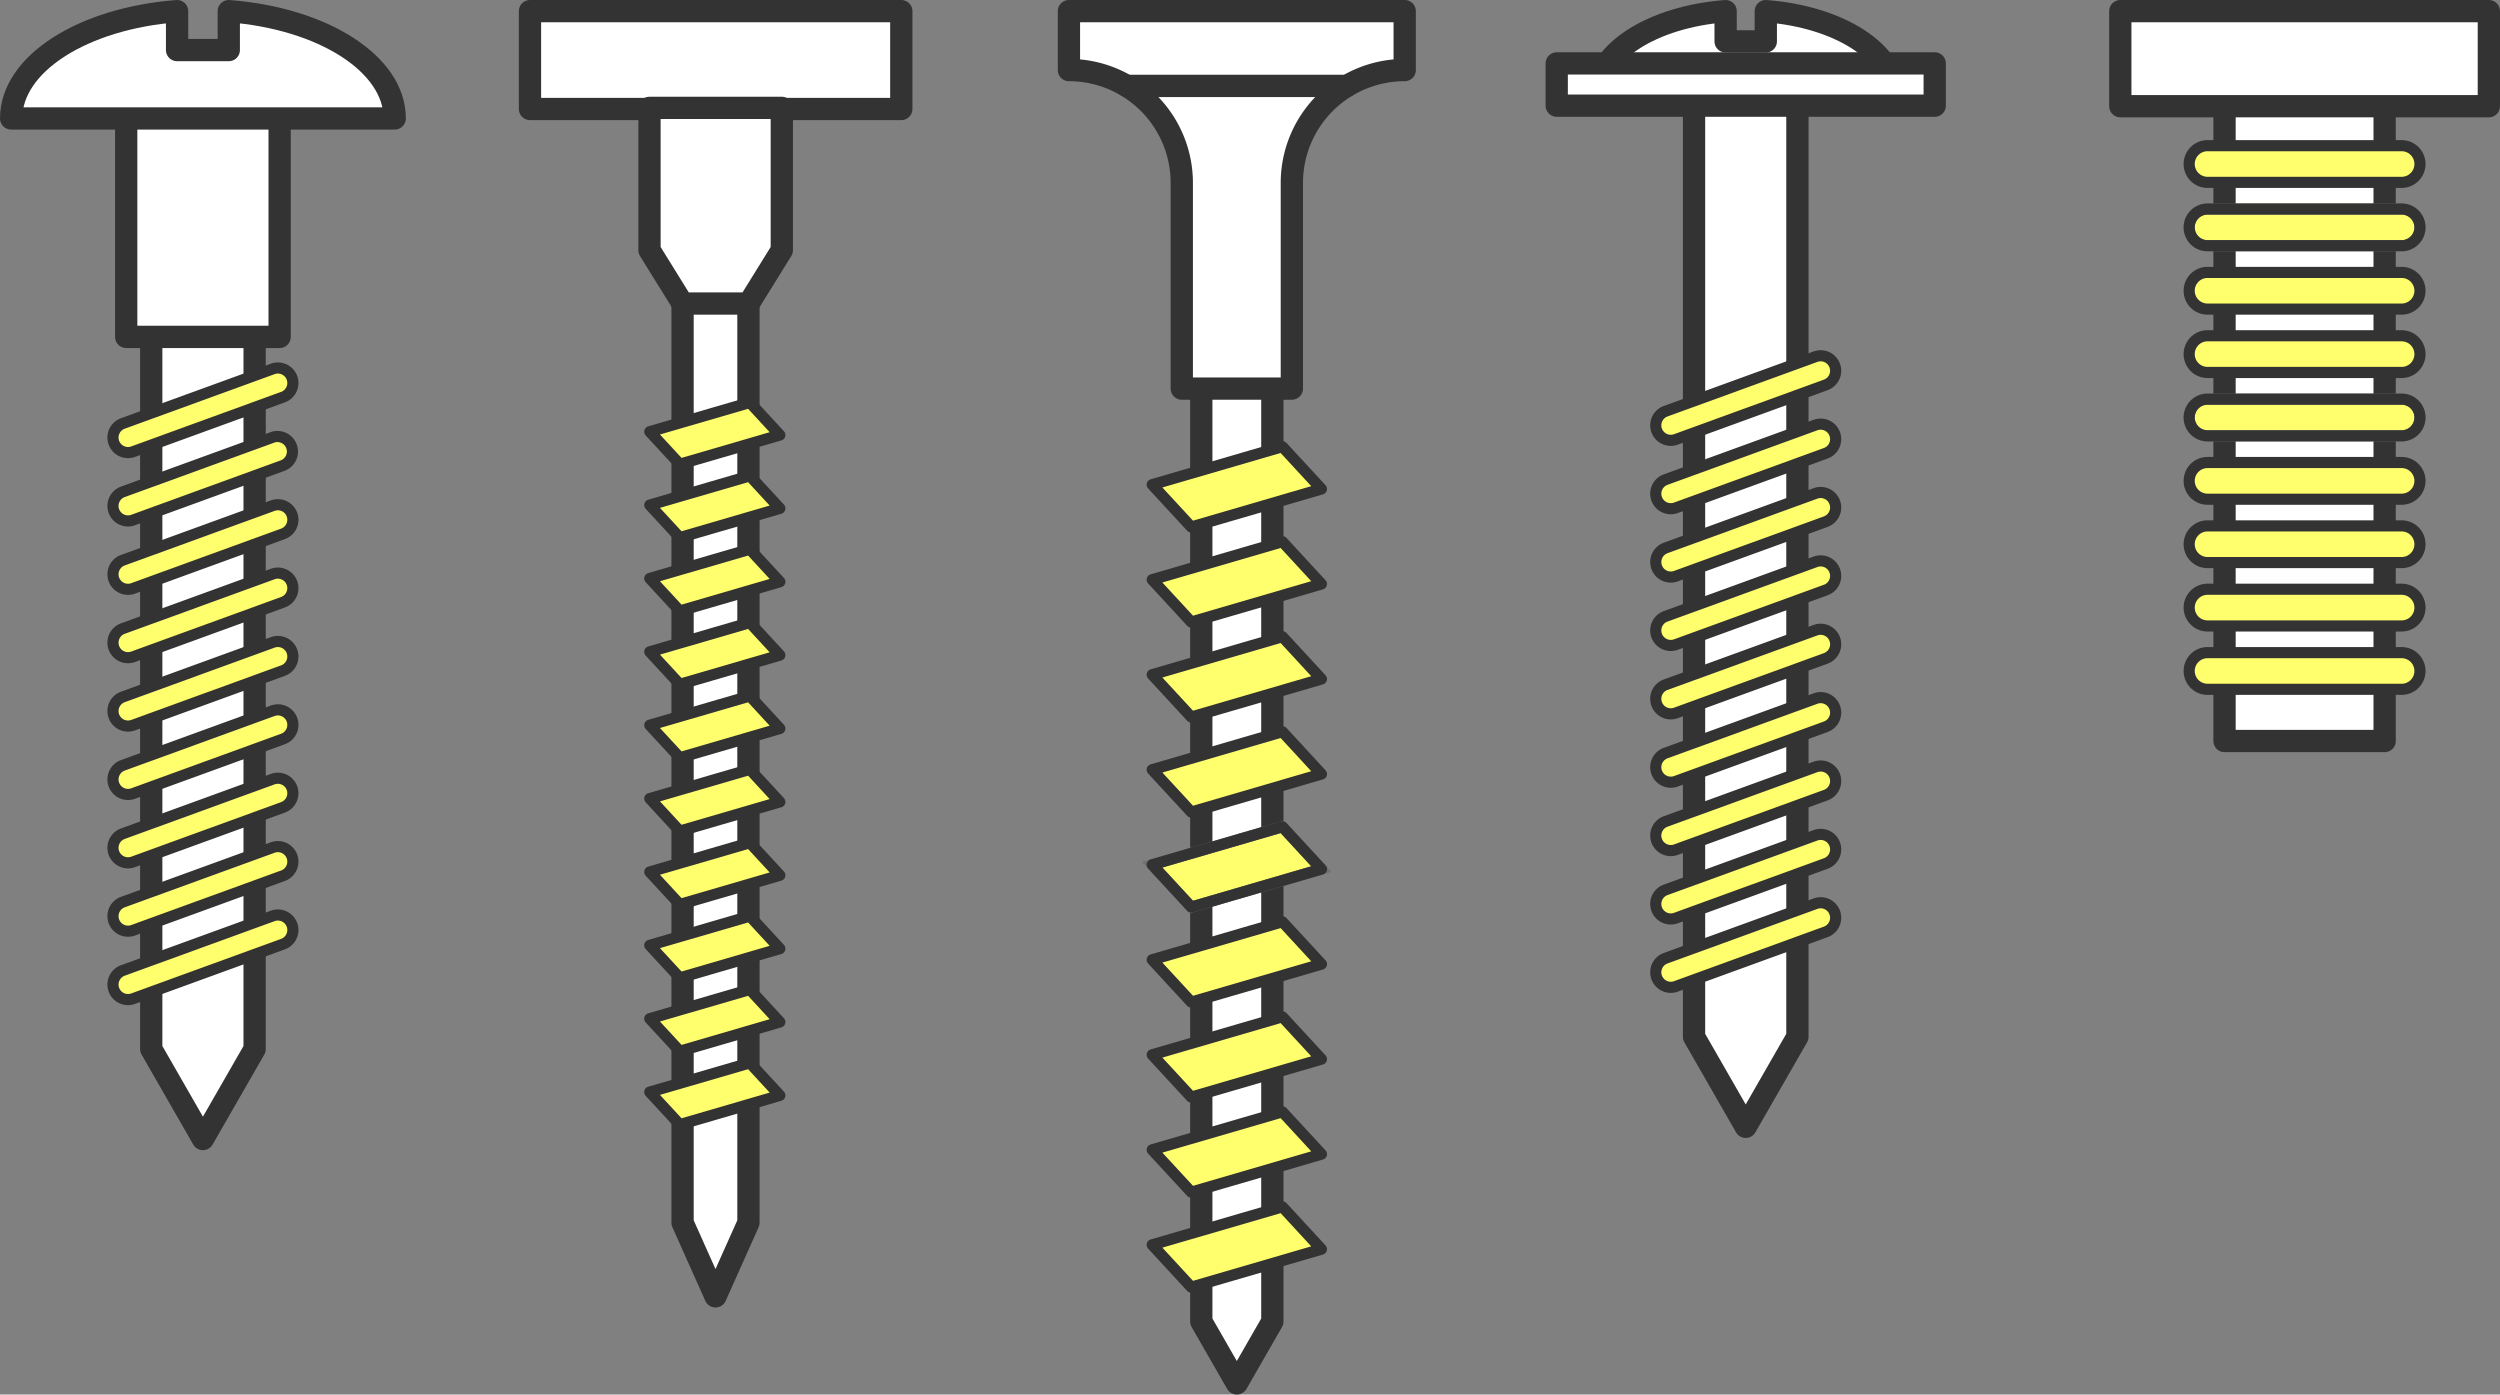 <svg xmlns="http://www.w3.org/2000/svg" width="448.854" height="250.375" viewBox="0 0 448.854 250.375">
  <rect x="0" y="0" width="448.854" height="250.375" fill="#808080" stroke="none"/>
  <g id="グループ_15155" data-name="グループ 15155" transform="translate(-992.573 -2851)">
    <g id="グループ_13436" data-name="グループ 13436" transform="translate(19.492 -509)">
      <g id="グループ_7901" data-name="グループ 7901" transform="translate(1068.234 3362.001)">
        <path id="パス_5965" data-name="パス 5965" d="M98.258,207.708l-5.913,13.224-5.914-13.224V40.036H98.258V207.708Z" transform="translate(-59.035 9.815)" fill="#fff"/>
        <path id="パス_5966" data-name="パス 5966" d="M98.258,207.708l-5.913,13.224-5.914-13.224V40.036H98.258V207.708Z" transform="translate(-59.035 9.815)" fill="none" stroke="#333" stroke-linecap="round" stroke-linejoin="round" stroke-width="4"/>
        <rect id="長方形_26780" data-name="長方形 26780" width="66.669" height="17.565" transform="translate(0)" fill="#fff"/>
        <rect id="長方形_26781" data-name="長方形 26781" width="66.669" height="17.565" transform="translate(0)" fill="none" stroke="#333" stroke-linecap="round" stroke-linejoin="round" stroke-width="4"/>
        <path id="パス_5967" data-name="パス 5967" d="M105.535,40.148,99.6,49.729H87.72l-5.938-9.581V14.6h23.754v25.55Z" transform="translate(-60.323 2.767)" fill="#fff"/>
        <path id="パス_5968" data-name="パス 5968" d="M105.535,40.148,99.6,49.729H87.72l-5.938-9.581V14.6h23.754v25.55Z" transform="translate(-60.323 2.767)" fill="none" stroke="#333" stroke-linecap="round" stroke-linejoin="round" stroke-width="4"/>
        <path id="パス_5969" data-name="パス 5969" d="M81.821,61.258,87.21,67.1l17.965-5.24-5.389-5.839Z" transform="translate(-60.312 14.244)" fill="#fff"/>
        <path id="パス_5970" data-name="パス 5970" d="M81.821,61.258,87.21,67.1l17.965-5.24-5.389-5.839Z" transform="translate(-60.312 14.244)" fill="#ffff6d" stroke="#333" stroke-linecap="round" stroke-linejoin="round" stroke-width="2"/>
        <path id="パス_5971" data-name="パス 5971" d="M81.821,71.573l5.389,5.839,17.965-5.24-5.389-5.839Z" transform="translate(-60.312 17.102)" fill="#fff"/>
        <path id="パス_5972" data-name="パス 5972" d="M81.821,71.573l5.389,5.839,17.965-5.24-5.389-5.839Z" transform="translate(-60.312 17.102)" fill="#ffff6d" stroke="#333" stroke-linecap="round" stroke-linejoin="round" stroke-width="2"/>
        <path id="パス_5973" data-name="パス 5973" d="M81.821,81.889l5.389,5.839,17.965-5.24-5.389-5.839Z" transform="translate(-60.312 19.961)" fill="#fff"/>
        <path id="パス_5974" data-name="パス 5974" d="M81.821,81.889l5.389,5.839,17.965-5.24-5.389-5.839Z" transform="translate(-60.312 19.961)" fill="#ffff6d" stroke="#333" stroke-linecap="round" stroke-linejoin="round" stroke-width="2"/>
        <path id="パス_5975" data-name="パス 5975" d="M81.821,92.205l5.389,5.839,17.965-5.24-5.389-5.839Z" transform="translate(-60.312 22.819)" fill="#fff"/>
        <path id="パス_5976" data-name="パス 5976" d="M81.821,92.205l5.389,5.839,17.965-5.24-5.389-5.839Z" transform="translate(-60.312 22.819)" fill="#ffff6d" stroke="#333" stroke-linecap="round" stroke-linejoin="round" stroke-width="2"/>
        <path id="パス_5977" data-name="パス 5977" d="M81.821,102.521l5.389,5.839,17.965-5.24-5.389-5.839Z" transform="translate(-60.312 25.677)" fill="#fff"/>
        <path id="パス_5978" data-name="パス 5978" d="M81.821,102.521l5.389,5.839,17.965-5.24-5.389-5.839Z" transform="translate(-60.312 25.677)" fill="#ffff6d" stroke="#333" stroke-linecap="round" stroke-linejoin="round" stroke-width="2"/>
        <path id="パス_5979" data-name="パス 5979" d="M81.821,112.837l5.389,5.839,17.965-5.24L99.785,107.6Z" transform="translate(-60.312 28.536)" fill="#fff"/>
        <path id="パス_5980" data-name="パス 5980" d="M81.821,112.837l5.389,5.839,17.965-5.24L99.785,107.6Z" transform="translate(-60.312 28.536)" fill="#ffff6d" stroke="#333" stroke-linecap="round" stroke-linejoin="round" stroke-width="2"/>
        <path id="パス_5981" data-name="パス 5981" d="M81.821,123.153l5.389,5.839,17.965-5.24-5.389-5.839Z" transform="translate(-60.312 31.394)" fill="#fff"/>
        <path id="パス_5982" data-name="パス 5982" d="M81.821,123.153l5.389,5.839,17.965-5.24-5.389-5.839Z" transform="translate(-60.312 31.394)" fill="#ffff6d" stroke="#333" stroke-linecap="round" stroke-linejoin="round" stroke-width="2"/>
        <path id="パス_5983" data-name="パス 5983" d="M81.821,133.468l5.389,5.839,17.965-5.24-5.389-5.839Z" transform="translate(-60.312 34.253)" fill="#fff"/>
        <path id="パス_5984" data-name="パス 5984" d="M81.821,133.468l5.389,5.839,17.965-5.24-5.389-5.839Z" transform="translate(-60.312 34.253)" fill="#ffff6d" stroke="#333" stroke-linecap="round" stroke-linejoin="round" stroke-width="2"/>
        <path id="パス_5985" data-name="パス 5985" d="M81.821,143.784l5.389,5.839,17.965-5.24-5.389-5.839Z" transform="translate(-60.312 37.111)" fill="#fff"/>
        <path id="パス_5986" data-name="パス 5986" d="M81.821,143.784l5.389,5.839,17.965-5.24-5.389-5.839Z" transform="translate(-60.312 37.111)" fill="#ffff6d" stroke="#333" stroke-linecap="round" stroke-linejoin="round" stroke-width="2"/>
        <path id="パス_5987" data-name="パス 5987" d="M81.821,154.1l5.389,5.839,17.965-5.24-5.389-5.839Z" transform="translate(-60.312 39.97)" fill="#fff"/>
        <path id="パス_5988" data-name="パス 5988" d="M81.821,154.1l5.389,5.839,17.965-5.24-5.389-5.839Z" transform="translate(-60.312 39.97)" fill="#ffff6d" stroke="#333" stroke-linecap="round" stroke-linejoin="round" stroke-width="2"/>
      </g>
    </g>
    <g id="グループ_13437" data-name="グループ 13437" transform="translate(9.54 -509)">
      <g id="グループ_7902" data-name="グループ 7902" transform="translate(985.034 3362)">
        <path id="パス_5989" data-name="パス 5989" d="M39.258,175.817l-9.282,16.168-9.282-16.168V42.578H39.258V175.817Z" transform="translate(4.457 10.521)" fill="#fff"/>
        <path id="パス_5990" data-name="パス 5990" d="M39.258,175.817l-9.282,16.168-9.282-16.168V42.578H39.258V175.817Z" transform="translate(4.457 10.521)" fill="none" stroke="#333" stroke-linecap="round" stroke-linejoin="round" stroke-width="4"/>
        <rect id="長方形_26783" data-name="長方形 26783" width="27.546" height="44.913" transform="translate(20.659 13.575)" fill="#fff"/>
        <rect id="長方形_26784" data-name="長方形 26784" width="27.546" height="44.913" transform="translate(20.659 13.575)" fill="none" stroke="#333" stroke-linecap="round" stroke-linejoin="round" stroke-width="4"/>
        <path id="パス_5991" data-name="パス 5991" d="M40.074,1V7.988H30.792V1C13.977,2.283,1,10.408,1,20.265H69.866C69.866,10.408,56.889,2.283,40.074,1" transform="translate(-1 -1)" fill="#fff"/>
        <path id="パス_5992" data-name="パス 5992" d="M40.074,1V7.988H30.792V1C13.977,2.283,1,10.408,1,20.265H69.866C69.866,10.408,56.889,2.283,40.074,1Z" transform="translate(-1 -1)" fill="none" stroke="#333" stroke-linecap="round" stroke-linejoin="round" stroke-width="4"/>
        <path id="パス_5993" data-name="パス 5993" d="M45.861,56.392,18.921,66.2a2.695,2.695,0,0,1-1.843-5.065l26.94-9.806a2.695,2.695,0,0,1,1.843,5.065" transform="translate(2.964 12.9)" fill="#fff"/>
        <path id="パス_5994" data-name="パス 5994" d="M45.861,56.392,18.921,66.2a2.695,2.695,0,0,1-1.843-5.065l26.94-9.806a2.695,2.695,0,0,1,1.843,5.065Z" transform="translate(2.964 12.9)" fill="#ffff6d" stroke="#333" stroke-linecap="round" stroke-linejoin="round" stroke-width="2"/>
        <path id="パス_5995" data-name="パス 5995" d="M45.861,66,18.921,75.81a2.695,2.695,0,0,1-1.843-5.065l26.94-9.806A2.695,2.695,0,0,1,45.861,66" transform="translate(2.964 15.564)" fill="#fff"/>
        <path id="パス_5996" data-name="パス 5996" d="M45.861,66,18.921,75.81a2.695,2.695,0,0,1-1.843-5.065l26.94-9.806A2.695,2.695,0,0,1,45.861,66Z" transform="translate(2.964 15.564)" fill="#ffff6d" stroke="#333" stroke-linecap="round" stroke-linejoin="round" stroke-width="2"/>
        <path id="パス_5997" data-name="パス 5997" d="M45.861,75.617l-26.94,9.806a2.695,2.695,0,0,1-1.843-5.065l26.94-9.806a2.695,2.695,0,0,1,1.843,5.065" transform="translate(2.964 18.227)" fill="#fff"/>
        <path id="パス_5998" data-name="パス 5998" d="M45.861,75.617l-26.94,9.806a2.695,2.695,0,0,1-1.843-5.065l26.94-9.806a2.695,2.695,0,0,1,1.843,5.065Z" transform="translate(2.964 18.227)" fill="#ffff6d" stroke="#333" stroke-linecap="round" stroke-linejoin="round" stroke-width="2"/>
        <path id="パス_5999" data-name="パス 5999" d="M45.861,85.229l-26.94,9.806a2.695,2.695,0,0,1-1.843-5.065l26.94-9.806a2.695,2.695,0,0,1,1.843,5.065" transform="translate(2.964 20.891)" fill="#fff"/>
        <path id="パス_6000" data-name="パス 6000" d="M45.861,85.229l-26.94,9.806a2.695,2.695,0,0,1-1.843-5.065l26.94-9.806a2.695,2.695,0,0,1,1.843,5.065Z" transform="translate(2.964 20.891)" fill="#ffff6d" stroke="#333" stroke-linecap="round" stroke-linejoin="round" stroke-width="2"/>
        <path id="パス_6001" data-name="パス 6001" d="M45.861,94.842l-26.94,9.806a2.695,2.695,0,0,1-1.843-5.065l26.94-9.806a2.695,2.695,0,0,1,1.843,5.065" transform="translate(2.964 23.554)" fill="#fff"/>
        <path id="パス_6002" data-name="パス 6002" d="M45.861,94.842l-26.94,9.806a2.695,2.695,0,0,1-1.843-5.065l26.94-9.806a2.695,2.695,0,0,1,1.843,5.065Z" transform="translate(2.964 23.554)" fill="#ffff6d" stroke="#333" stroke-linecap="round" stroke-linejoin="round" stroke-width="2"/>
        <path id="パス_6003" data-name="パス 6003" d="M45.861,104.454l-26.94,9.806a2.695,2.695,0,0,1-1.843-5.065l26.94-9.806a2.695,2.695,0,0,1,1.843,5.065" transform="translate(2.964 26.218)" fill="#fff"/>
        <path id="パス_6004" data-name="パス 6004" d="M45.861,104.454l-26.94,9.806a2.695,2.695,0,0,1-1.843-5.065l26.94-9.806a2.695,2.695,0,0,1,1.843,5.065Z" transform="translate(2.964 26.218)" fill="#ffff6d" stroke="#333" stroke-linecap="round" stroke-linejoin="round" stroke-width="2"/>
        <path id="パス_6005" data-name="パス 6005" d="M45.861,114.067l-26.94,9.806a2.695,2.695,0,0,1-1.843-5.065L44.018,109a2.695,2.695,0,0,1,1.843,5.065" transform="translate(2.964 28.882)" fill="#fff"/>
        <path id="パス_6006" data-name="パス 6006" d="M45.861,114.067l-26.94,9.806a2.695,2.695,0,0,1-1.843-5.065L44.018,109a2.695,2.695,0,0,1,1.843,5.065Z" transform="translate(2.964 28.882)" fill="#ffff6d" stroke="#333" stroke-linecap="round" stroke-linejoin="round" stroke-width="2"/>
        <path id="パス_6007" data-name="パス 6007" d="M45.861,123.679l-26.94,9.806a2.695,2.695,0,0,1-1.843-5.065l26.94-9.806a2.695,2.695,0,0,1,1.843,5.065" transform="translate(2.964 31.545)" fill="#fff"/>
        <path id="パス_6008" data-name="パス 6008" d="M45.861,123.679l-26.94,9.806a2.695,2.695,0,0,1-1.843-5.065l26.94-9.806a2.695,2.695,0,0,1,1.843,5.065Z" transform="translate(2.964 31.545)" fill="#ffff6d" stroke="#333" stroke-linecap="round" stroke-linejoin="round" stroke-width="2"/>
        <path id="パス_6009" data-name="パス 6009" d="M45.861,133.292,18.921,143.1a2.695,2.695,0,0,1-1.843-5.065l26.94-9.806a2.695,2.695,0,0,1,1.843,5.065" transform="translate(2.964 34.209)" fill="#fff"/>
        <path id="パス_6010" data-name="パス 6010" d="M45.861,133.292,18.921,143.1a2.695,2.695,0,0,1-1.843-5.065l26.94-9.806a2.695,2.695,0,0,1,1.843,5.065Z" transform="translate(2.964 34.209)" fill="#ffff6d" stroke="#333" stroke-linecap="round" stroke-linejoin="round" stroke-width="2"/>
      </g>
    </g>
    <g id="グループ_13438" data-name="グループ 13438" transform="translate(64.46 -509)">
      <g id="グループ_7903" data-name="グループ 7903" transform="translate(1308.796 3362)">
        <rect id="長方形_26785" data-name="長方形 26785" width="28.744" height="119.167" transform="translate(18.713 11.877)" fill="#fff"/>
        <rect id="長方形_26786" data-name="長方形 26786" width="28.744" height="119.167" transform="translate(18.713 11.877)" fill="none" stroke="#333" stroke-linecap="round" stroke-linejoin="round" stroke-width="4"/>
        <rect id="長方形_26787" data-name="長方形 26787" width="66.17" height="17.067" fill="#fff"/>
        <rect id="長方形_26788" data-name="長方形 26788" width="66.17" height="17.067" fill="none" stroke="#333" stroke-linecap="round" stroke-linejoin="round" stroke-width="4"/>
        <path id="パス_6011" data-name="パス 6011" d="M296.666,26.5H261.935a3.294,3.294,0,1,1,0-6.587h34.732a3.294,3.294,0,1,1,0,6.587" transform="translate(-246.216 4.241)" fill="#fff"/>
        <path id="パス_6012" data-name="パス 6012" d="M296.666,26.5H261.935a3.294,3.294,0,1,1,0-6.587h34.732a3.294,3.294,0,1,1,0,6.587Z" transform="translate(-246.216 4.241)" fill="#ffff6d" stroke="#333" stroke-linecap="round" stroke-linejoin="round" stroke-width="2"/>
        <path id="パス_6013" data-name="パス 6013" d="M296.666,35.409H261.935a3.294,3.294,0,1,1,0-6.587h34.732a3.294,3.294,0,1,1,0,6.587" transform="translate(-246.216 6.709)" fill="#ffff6d" stroke="#707070" stroke-width="2"/>
        <path id="パス_6014" data-name="パス 6014" d="M296.666,35.409H261.935a3.294,3.294,0,1,1,0-6.587h34.732a3.294,3.294,0,1,1,0,6.587Z" transform="translate(-246.216 6.709)" fill="none" stroke="#333" stroke-linecap="round" stroke-linejoin="round" stroke-width="2"/>
        <path id="パス_6015" data-name="パス 6015" d="M296.666,44.318H261.935a3.294,3.294,0,1,1,0-6.587h34.732a3.294,3.294,0,1,1,0,6.587" transform="translate(-246.216 9.178)" fill="#fff"/>
        <path id="パス_6016" data-name="パス 6016" d="M296.666,44.318H261.935a3.294,3.294,0,1,1,0-6.587h34.732a3.294,3.294,0,1,1,0,6.587Z" transform="translate(-246.216 9.178)" fill="#ffff6d" stroke="#333" stroke-linecap="round" stroke-linejoin="round" stroke-width="2"/>
        <path id="パス_6017" data-name="パス 6017" d="M296.666,53.227H261.935a3.294,3.294,0,1,1,0-6.587h34.732a3.294,3.294,0,1,1,0,6.587" transform="translate(-246.216 11.646)" fill="#ffff6d"/>
        <path id="パス_6018" data-name="パス 6018" d="M296.666,53.227H261.935a3.294,3.294,0,1,1,0-6.587h34.732a3.294,3.294,0,1,1,0,6.587Z" transform="translate(-246.216 11.646)" fill="none" stroke="#333" stroke-linecap="round" stroke-linejoin="round" stroke-width="2"/>
        <path id="パス_6019" data-name="パス 6019" d="M296.666,62.136H261.935a3.294,3.294,0,1,1,0-6.587h34.732a3.294,3.294,0,1,1,0,6.587" transform="translate(-246.216 14.115)" fill="#ffff6d" stroke="#707070" stroke-width="2"/>
        <path id="パス_6020" data-name="パス 6020" d="M296.666,62.136H261.935a3.294,3.294,0,1,1,0-6.587h34.732a3.294,3.294,0,1,1,0,6.587Z" transform="translate(-246.216 14.115)" fill="none" stroke="#333" stroke-linecap="round" stroke-linejoin="round" stroke-width="2"/>
        <path id="パス_6021" data-name="パス 6021" d="M296.666,71.045H261.935a3.294,3.294,0,1,1,0-6.587h34.732a3.294,3.294,0,1,1,0,6.587" transform="translate(-246.216 16.584)" fill="#fff"/>
        <path id="パス_6022" data-name="パス 6022" d="M296.666,71.045H261.935a3.294,3.294,0,1,1,0-6.587h34.732a3.294,3.294,0,1,1,0,6.587Z" transform="translate(-246.216 16.584)" fill="#ffff6d" stroke="#333" stroke-linecap="round" stroke-linejoin="round" stroke-width="2"/>
        <path id="パス_6023" data-name="パス 6023" d="M296.666,79.954H261.935a3.294,3.294,0,1,1,0-6.587h34.732a3.294,3.294,0,1,1,0,6.587" transform="translate(-246.216 19.052)" fill="#fff"/>
        <path id="パス_6024" data-name="パス 6024" d="M296.666,79.954H261.935a3.294,3.294,0,1,1,0-6.587h34.732a3.294,3.294,0,1,1,0,6.587Z" transform="translate(-246.216 19.052)" fill="#ffff6d" stroke="#333" stroke-linecap="round" stroke-linejoin="round" stroke-width="2"/>
        <path id="パス_6025" data-name="パス 6025" d="M296.666,88.863H261.935a3.294,3.294,0,1,1,0-6.587h34.732a3.294,3.294,0,1,1,0,6.587" transform="translate(-246.216 21.521)" fill="#ffff6d"/>
        <path id="パス_6026" data-name="パス 6026" d="M296.666,88.863H261.935a3.294,3.294,0,1,1,0-6.587h34.732a3.294,3.294,0,1,1,0,6.587Z" transform="translate(-246.216 21.521)" fill="none" stroke="#333" stroke-linecap="round" stroke-linejoin="round" stroke-width="2"/>
        <path id="パス_6027" data-name="パス 6027" d="M296.666,97.772H261.935a3.294,3.294,0,1,1,0-6.587h34.732a3.294,3.294,0,1,1,0,6.587" transform="translate(-246.216 23.99)" fill="#fff"/>
        <path id="パス_6028" data-name="パス 6028" d="M296.666,97.772H261.935a3.294,3.294,0,1,1,0-6.587h34.732a3.294,3.294,0,1,1,0,6.587Z" transform="translate(-246.216 23.99)" fill="#ffff6d" stroke="#333" stroke-linecap="round" stroke-linejoin="round" stroke-width="2"/>
      </g>
    </g>
    <g id="グループ_13439" data-name="グループ 13439" transform="translate(36.747 -509)">
      <g id="グループ_7904" data-name="グループ 7904" transform="translate(1147.745 3362)">
        <path id="パス_6029" data-name="パス 6029" d="M159.075,224.742l-6.38,11.113-6.379-11.113V42.576h12.759V224.742Z" transform="translate(-122.554 10.52)" fill="#fff"/>
        <path id="パス_6030" data-name="パス 6030" d="M159.075,224.742l-6.38,11.113-6.379-11.113V42.576h12.759V224.742Z" transform="translate(-122.554 10.52)" fill="none" stroke="#333" stroke-linecap="round" stroke-linejoin="round" stroke-width="4"/>
        <path id="パス_6031" data-name="パス 6031" d="M139.414,69.048l7.013,7.6L169.8,69.827l-7.013-7.6Z" transform="translate(-124.467 15.967)" fill="#ffff6d"/>
        <path id="パス_6032" data-name="パス 6032" d="M139.414,69.048l7.013,7.6L169.8,69.827l-7.013-7.6Z" transform="translate(-124.467 15.967)" fill="none" stroke="#333" stroke-linecap="round" stroke-linejoin="round" stroke-width="2"/>
        <path id="パス_6033" data-name="パス 6033" d="M139.414,82.407l7.013,7.6L169.8,83.186l-7.013-7.6Z" transform="translate(-124.467 19.668)" fill="#ffff6d"/>
        <path id="パス_6034" data-name="パス 6034" d="M139.414,82.407l7.013,7.6L169.8,83.186l-7.013-7.6Z" transform="translate(-124.467 19.668)" fill="none" stroke="#333" stroke-linecap="round" stroke-linejoin="round" stroke-width="2"/>
        <path id="パス_6035" data-name="パス 6035" d="M139.414,95.765l7.013,7.6L169.8,96.544l-7.013-7.6Z" transform="translate(-124.467 23.37)" fill="#ffff6d"/>
        <path id="パス_6036" data-name="パス 6036" d="M139.414,95.765l7.013,7.6L169.8,96.544l-7.013-7.6Z" transform="translate(-124.467 23.37)" fill="none" stroke="#333" stroke-linecap="round" stroke-linejoin="round" stroke-width="2"/>
        <path id="パス_6037" data-name="パス 6037" d="M139.414,109.124l7.013,7.6L169.8,109.9l-7.013-7.6Z" transform="translate(-124.467 27.071)" fill="#ffff6d"/>
        <path id="パス_6038" data-name="パス 6038" d="M139.414,109.124l7.013,7.6L169.8,109.9l-7.013-7.6Z" transform="translate(-124.467 27.071)" fill="none" stroke="#333" stroke-linecap="round" stroke-linejoin="round" stroke-width="2"/>
        <path id="パス_6039" data-name="パス 6039" d="M139.414,122.483l7.013,7.6,23.375-6.817-7.013-7.6Z" transform="translate(-124.467 30.773)" fill="#ffff6d" stroke="#707070" stroke-width="2"/>
        <path id="パス_6040" data-name="パス 6040" d="M139.414,122.483l7.013,7.6,23.375-6.817-7.013-7.6Z" transform="translate(-124.467 30.773)" fill="none" stroke="#333" stroke-linecap="round" stroke-linejoin="round" stroke-width="2"/>
        <path id="パス_6041" data-name="パス 6041" d="M139.414,135.842l7.013,7.6,23.375-6.817-7.013-7.6Z" transform="translate(-124.467 34.475)" fill="#ffff6d"/>
        <path id="パス_6042" data-name="パス 6042" d="M139.414,135.842l7.013,7.6,23.375-6.817-7.013-7.6Z" transform="translate(-124.467 34.475)" fill="none" stroke="#333" stroke-linecap="round" stroke-linejoin="round" stroke-width="2"/>
        <path id="パス_6043" data-name="パス 6043" d="M139.414,149.2l7.013,7.6,23.375-6.817-7.013-7.6Z" transform="translate(-124.467 38.176)" fill="#ffff6d"/>
        <path id="パス_6044" data-name="パス 6044" d="M139.414,149.2l7.013,7.6,23.375-6.817-7.013-7.6Z" transform="translate(-124.467 38.176)" fill="none" stroke="#333" stroke-linecap="round" stroke-linejoin="round" stroke-width="2"/>
        <path id="パス_6045" data-name="パス 6045" d="M139.414,162.559l7.013,7.6,23.375-6.817-7.013-7.6Z" transform="translate(-124.467 41.878)" fill="#ffff6d"/>
        <path id="パス_6046" data-name="パス 6046" d="M139.414,162.559l7.013,7.6,23.375-6.817-7.013-7.6Z" transform="translate(-124.467 41.878)" fill="none" stroke="#333" stroke-linecap="round" stroke-linejoin="round" stroke-width="2"/>
        <path id="パス_6047" data-name="パス 6047" d="M139.414,175.918l7.013,7.6L169.8,176.7l-7.013-7.6Z" transform="translate(-124.467 45.579)" fill="#ffff6d"/>
        <path id="パス_6048" data-name="パス 6048" d="M139.414,175.918l7.013,7.6L169.8,176.7l-7.013-7.6Z" transform="translate(-124.467 45.579)" fill="none" stroke="#333" stroke-linecap="round" stroke-linejoin="round" stroke-width="2"/>
        <path id="パス_6049" data-name="パス 6049" d="M127.71,1V11.579a20.259,20.259,0,0,1,20.26,20.26V68.768h19.762V31.839a20.259,20.259,0,0,1,20.26-20.26V1Z" transform="translate(-127.71 -1)" fill="#fff"/>
        <path id="パス_6050" data-name="パス 6050" d="M127.71,1V11.579a20.259,20.259,0,0,1,20.26,20.26V68.768h19.762V31.839a20.259,20.259,0,0,1,20.26-20.26V1Z" transform="translate(-127.71 -1)" fill="none" stroke="#333" stroke-linecap="round" stroke-linejoin="round" stroke-width="4"/>
        <line id="線_22" data-name="線 22" x1="39.522" transform="translate(10.38 13.424)" fill="#fff"/>
        <path id="パス_6471" data-name="パス 6471" d="M39.522,0H0" transform="translate(10.38 13.424)" fill="none" stroke="#333" stroke-linecap="round" stroke-width="4"/>
      </g>
    </g>
    <g id="グループ_13440" data-name="グループ 13440" transform="translate(47.59 -509)">
      <g id="グループ_7905" data-name="グループ 7905" transform="translate(1224.478 3362)">
        <path id="パス_6051" data-name="パス 6051" d="M223.778,1V6.431h-7.214V1c-13.07,1-23.155,7.313-23.155,14.974h53.524C246.933,8.313,236.848,2,223.778,1" transform="translate(-186.238 -1)" fill="#fff"/>
        <path id="パス_6052" data-name="パス 6052" d="M223.778,1V6.431h-7.214V1c-13.07,1-23.155,7.313-23.155,14.974h53.524C246.933,8.313,236.848,2,223.778,1Z" transform="translate(-186.238 -1)" fill="none" stroke="#333" stroke-linecap="round" stroke-linejoin="round" stroke-width="4"/>
        <path id="パス_6053" data-name="パス 6053" d="M225.66,182.674l-9.282,16.168L207.1,182.674V9.911H225.66V182.674Z" transform="translate(-182.445 1.469)" fill="#fff"/>
        <path id="パス_6054" data-name="パス 6054" d="M225.66,182.674l-9.282,16.168L207.1,182.674V9.911H225.66V182.674Z" transform="translate(-182.445 1.469)" fill="none" stroke="#333" stroke-linecap="round" stroke-linejoin="round" stroke-width="4"/>
        <path id="パス_6055" data-name="パス 6055" d="M232.264,54.673l-26.94,9.806a2.695,2.695,0,0,1-1.843-5.065l26.94-9.806a2.695,2.695,0,0,1,1.843,5.065" transform="translate(-183.939 12.424)" fill="#fff"/>
        <path id="パス_6056" data-name="パス 6056" d="M232.264,54.673l-26.94,9.806a2.695,2.695,0,0,1-1.843-5.065l26.94-9.806a2.695,2.695,0,0,1,1.843,5.065Z" transform="translate(-183.939 12.424)" fill="#ffff6d" stroke="#333" stroke-linecap="round" stroke-linejoin="round" stroke-width="2"/>
        <path id="パス_6057" data-name="パス 6057" d="M232.264,64.285l-26.94,9.806a2.695,2.695,0,0,1-1.843-5.065l26.94-9.806a2.695,2.695,0,0,1,1.843,5.065" transform="translate(-183.939 15.087)" fill="#fff"/>
        <path id="パス_6058" data-name="パス 6058" d="M232.264,64.285l-26.94,9.806a2.695,2.695,0,0,1-1.843-5.065l26.94-9.806a2.695,2.695,0,0,1,1.843,5.065Z" transform="translate(-183.939 15.087)" fill="#ffff6d" stroke="#333" stroke-linecap="round" stroke-linejoin="round" stroke-width="2"/>
        <path id="パス_6059" data-name="パス 6059" d="M232.264,73.9,205.324,83.7a2.695,2.695,0,0,1-1.843-5.065l26.94-9.806a2.695,2.695,0,0,1,1.843,5.065" transform="translate(-183.939 17.751)" fill="#fff"/>
        <path id="パス_6060" data-name="パス 6060" d="M232.264,73.9,205.324,83.7a2.695,2.695,0,0,1-1.843-5.065l26.94-9.806a2.695,2.695,0,0,1,1.843,5.065Z" transform="translate(-183.939 17.751)" fill="#ffff6d" stroke="#333" stroke-linecap="round" stroke-linejoin="round" stroke-width="2"/>
        <path id="パス_6061" data-name="パス 6061" d="M232.264,83.51l-26.94,9.806a2.695,2.695,0,0,1-1.843-5.065l26.94-9.805a2.695,2.695,0,0,1,1.843,5.065" transform="translate(-183.939 20.414)" fill="#fff"/>
        <path id="パス_6062" data-name="パス 6062" d="M232.264,83.51l-26.94,9.806a2.695,2.695,0,0,1-1.843-5.065l26.94-9.805a2.695,2.695,0,0,1,1.843,5.065Z" transform="translate(-183.939 20.414)" fill="#ffff6d" stroke="#333" stroke-linecap="round" stroke-linejoin="round" stroke-width="2"/>
        <path id="パス_6063" data-name="パス 6063" d="M232.264,93.122l-26.94,9.806a2.695,2.695,0,0,1-1.843-5.065l26.94-9.805a2.695,2.695,0,0,1,1.843,5.065" transform="translate(-183.939 23.078)" fill="#fff"/>
        <path id="パス_6064" data-name="パス 6064" d="M232.264,93.122l-26.94,9.806a2.695,2.695,0,0,1-1.843-5.065l26.94-9.805a2.695,2.695,0,0,1,1.843,5.065Z" transform="translate(-183.939 23.078)" fill="#ffff6d" stroke="#333" stroke-linecap="round" stroke-linejoin="round" stroke-width="2"/>
        <path id="パス_6065" data-name="パス 6065" d="M232.264,102.735l-26.94,9.806a2.695,2.695,0,0,1-1.843-5.065l26.94-9.806a2.695,2.695,0,0,1,1.843,5.065" transform="translate(-183.939 25.741)" fill="#fff"/>
        <path id="パス_6066" data-name="パス 6066" d="M232.264,102.735l-26.94,9.806a2.695,2.695,0,0,1-1.843-5.065l26.94-9.806a2.695,2.695,0,0,1,1.843,5.065Z" transform="translate(-183.939 25.741)" fill="#ffff6d" stroke="#333" stroke-linecap="round" stroke-linejoin="round" stroke-width="2"/>
        <path id="パス_6067" data-name="パス 6067" d="M232.264,112.347l-26.94,9.806a2.695,2.695,0,0,1-1.843-5.065l26.94-9.806a2.695,2.695,0,0,1,1.843,5.065" transform="translate(-183.939 28.405)" fill="#fff"/>
        <path id="パス_6068" data-name="パス 6068" d="M232.264,112.347l-26.94,9.806a2.695,2.695,0,0,1-1.843-5.065l26.94-9.806a2.695,2.695,0,0,1,1.843,5.065Z" transform="translate(-183.939 28.405)" fill="#ffff6d" stroke="#333" stroke-linecap="round" stroke-linejoin="round" stroke-width="2"/>
        <path id="パス_6069" data-name="パス 6069" d="M232.264,121.96l-26.94,9.806a2.695,2.695,0,0,1-1.843-5.065l26.94-9.806a2.695,2.695,0,0,1,1.843,5.065" transform="translate(-183.939 31.069)" fill="#fff"/>
        <path id="パス_6070" data-name="パス 6070" d="M232.264,121.96l-26.94,9.806a2.695,2.695,0,0,1-1.843-5.065l26.94-9.806a2.695,2.695,0,0,1,1.843,5.065Z" transform="translate(-183.939 31.069)" fill="#ffff6d" stroke="#333" stroke-linecap="round" stroke-linejoin="round" stroke-width="2"/>
        <path id="パス_6071" data-name="パス 6071" d="M232.264,131.572l-26.94,9.805a2.695,2.695,0,0,1-1.843-5.065l26.94-9.805a2.695,2.695,0,0,1,1.843,5.065" transform="translate(-183.939 33.732)" fill="#fff"/>
        <path id="パス_6072" data-name="パス 6072" d="M232.264,131.572l-26.94,9.805a2.695,2.695,0,0,1-1.843-5.065l26.94-9.805a2.695,2.695,0,0,1,1.843,5.065Z" transform="translate(-183.939 33.732)" fill="#ffff6d" stroke="#333" stroke-linecap="round" stroke-linejoin="round" stroke-width="2"/>
        <rect id="長方形_26789" data-name="長方形 26789" width="67.867" height="7.585" transform="translate(0 9.385)" fill="#fff"/>
        <rect id="長方形_26790" data-name="長方形 26790" width="67.867" height="7.585" transform="translate(0 9.385)" fill="none" stroke="#333" stroke-linecap="round" stroke-linejoin="round" stroke-width="4"/>
      </g>
    </g>
  </g>
</svg>
